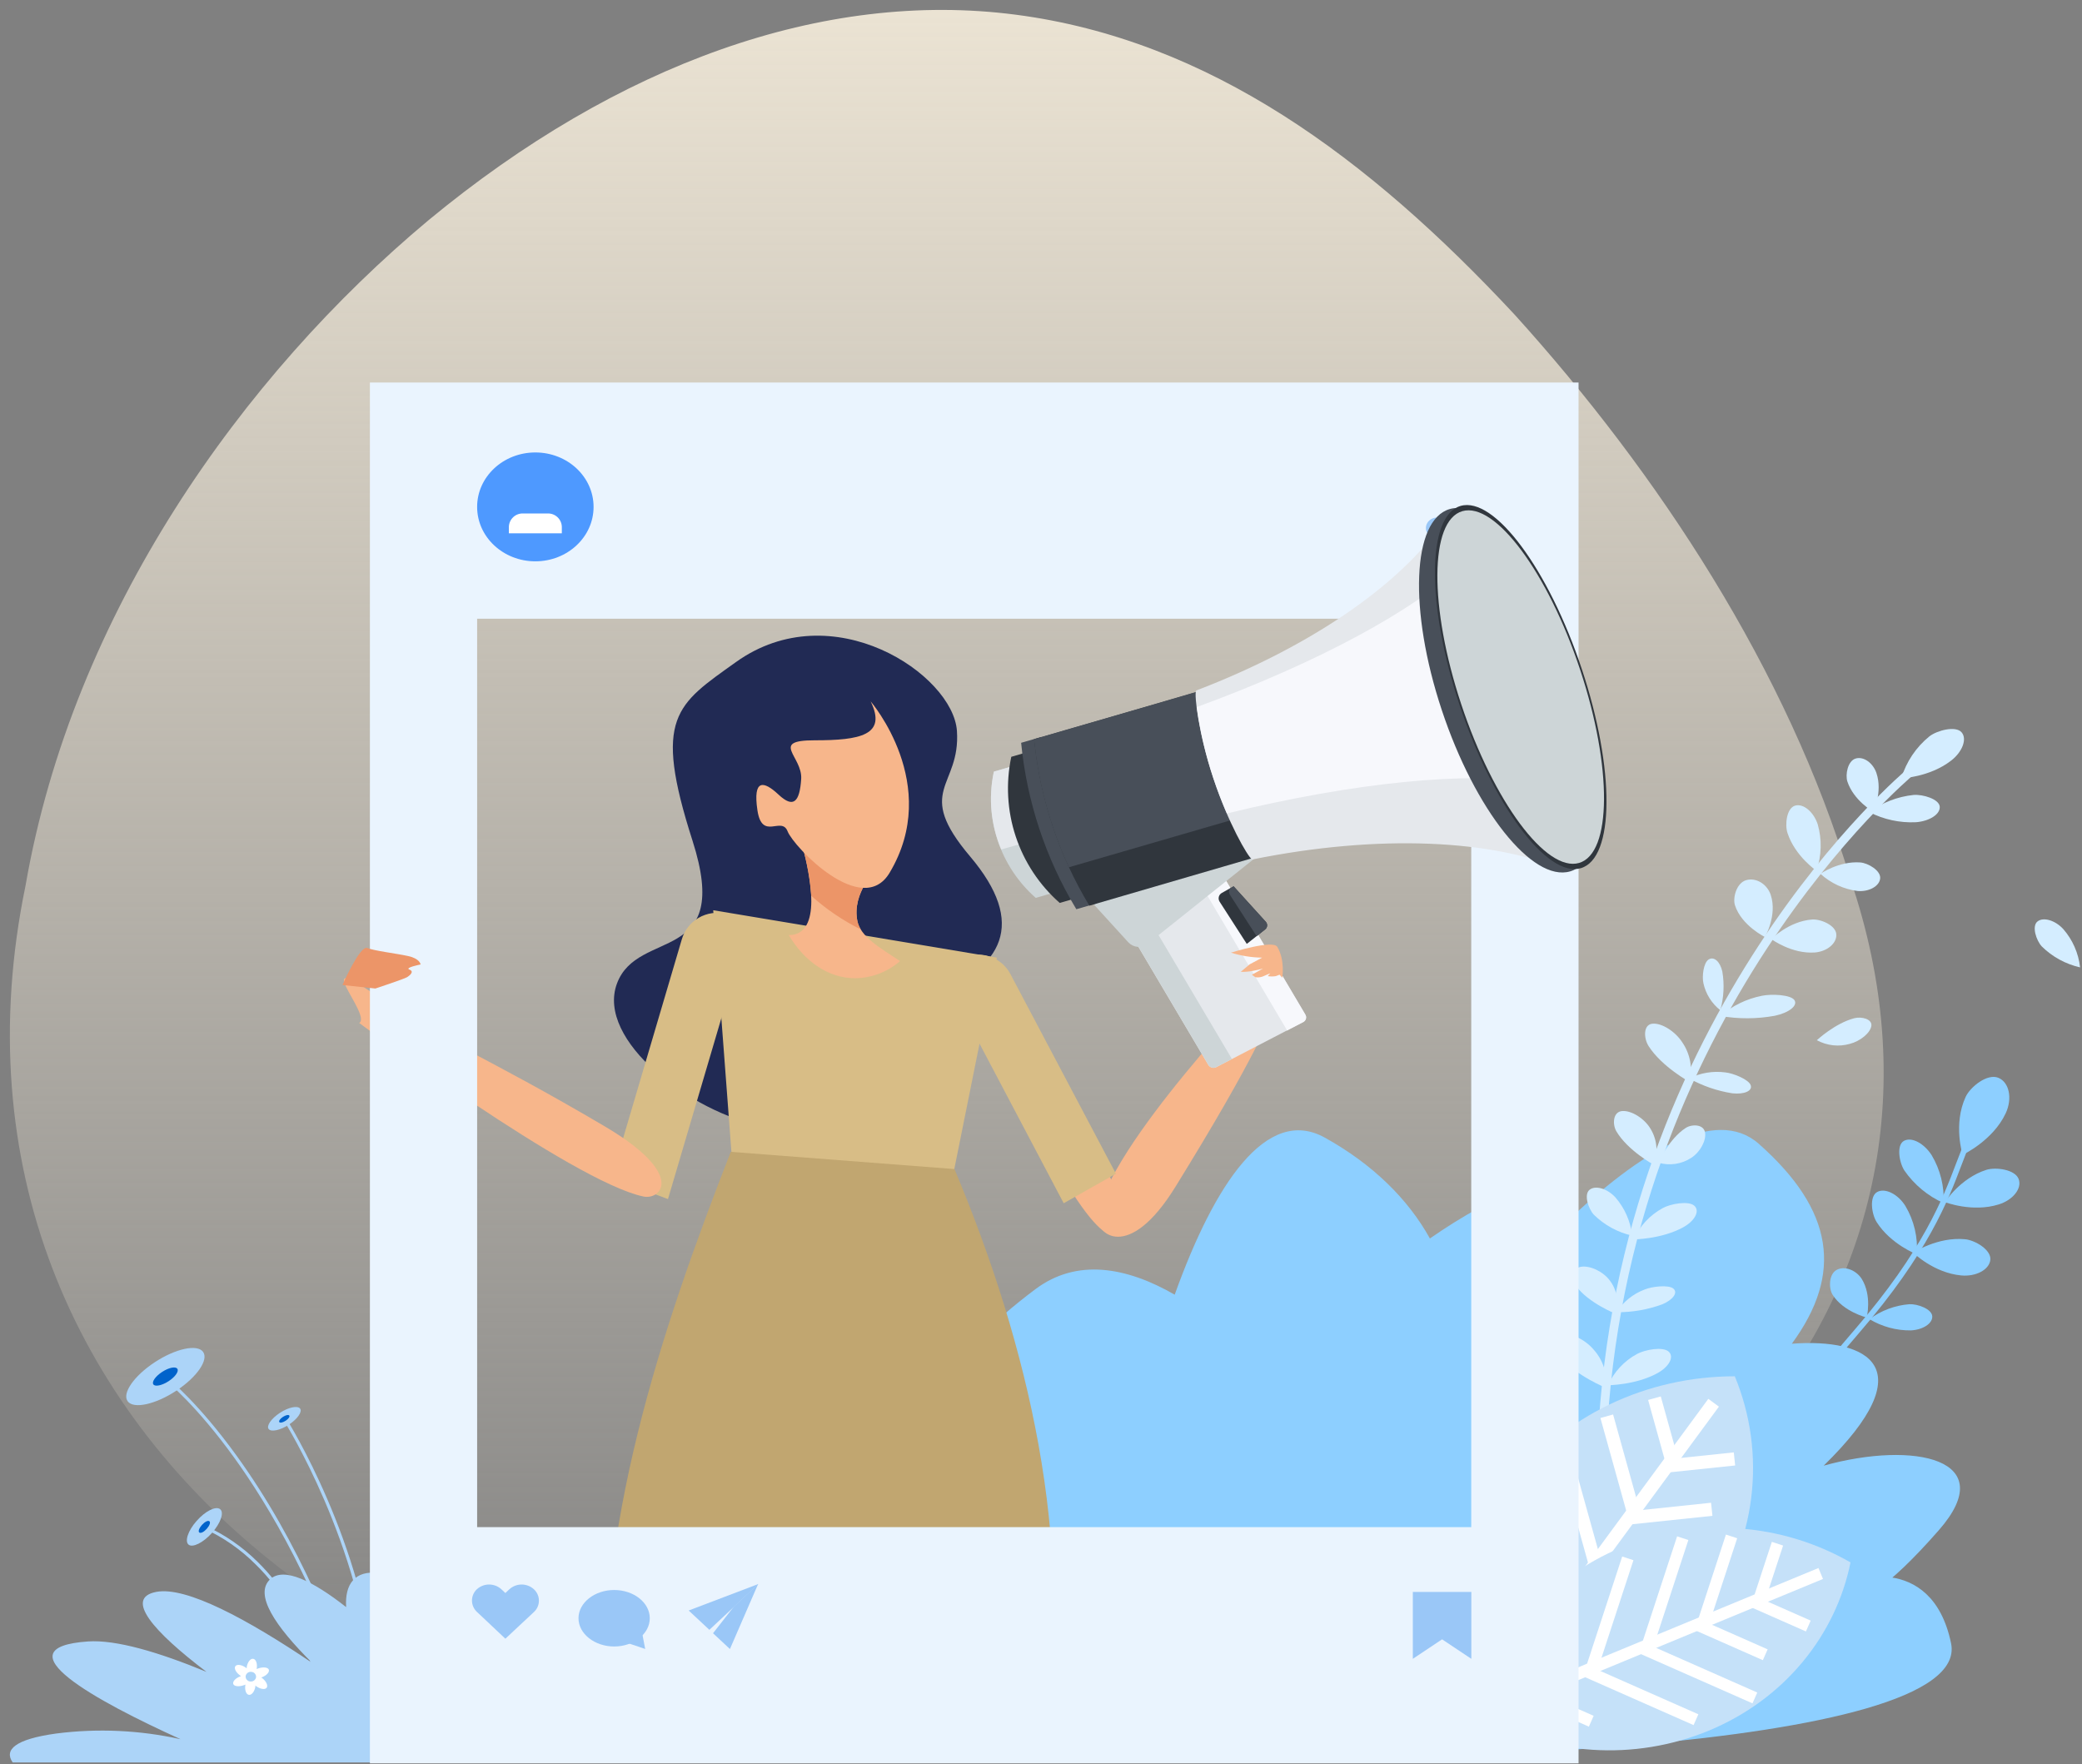 <?xml version="1.0" encoding="UTF-8" standalone="no"?><!-- Generator: Gravit.io --><svg xmlns="http://www.w3.org/2000/svg" xmlns:xlink="http://www.w3.org/1999/xlink" style="isolation:isolate" viewBox="0 0 190 161" width="190pt" height="161pt"><rect x="0" y="0" width="190" height="161" fill="#808080" stroke="none"/><defs><clipPath id="_clipPath_zPyXcHBnUH8RiWmNrJhC8VAFx935Gmii"><rect width="190" height="161"/></clipPath></defs><g clip-path="url(#_clipPath_zPyXcHBnUH8RiWmNrJhC8VAFx935Gmii)"><linearGradient id="_lgradient_3" x1="0.5" y1="-1.0707573032224527e-8" x2="0.5" y2="1" gradientTransform="matrix(171,0,0,160,0.901,0.906)" gradientUnits="userSpaceOnUse"><stop offset="0%" stop-opacity="1" style="stop-color:rgb(235,227,211)"/><stop offset="100%" stop-opacity="0" style="stop-color:rgb(235,227,211)"/></linearGradient><path d=" M 2.329 80.819 C 6.646 55.934 22.14 34.258 39.114 20.087 C 56.392 5.812 75.163 -0.935 92.682 1.339 C 110.368 3.643 124.878 14.38 138.215 28.703 C 151.267 43.126 163.15 61.132 168.863 80.227 C 181.531 117.444 153.988 151.894 97.17 159.797 C 40.689 167.789 -8.161 131.677 2.329 80.819 Z " fill="url(#_lgradient_3)"/><path d=" M 179.108 105.379 C 179.108 105.379 178.221 102.599 179.384 100.087 C 179.808 99.178 181.354 97.937 182.363 98.349 C 183.372 98.762 183.656 100.246 183.045 101.571 C 181.881 104.086 179.108 105.379 179.108 105.379 Z " fill="rgb(141,207,255)"/><path d=" M 177.492 109.695 C 177.492 109.695 178.876 107.515 181.274 106.749 C 182.143 106.48 183.892 106.716 184.219 107.589 C 184.547 108.461 183.674 109.511 182.415 109.901 C 179.999 110.667 177.492 109.695 177.492 109.695 Z " fill="rgb(141,207,255)"/><path d=" M 174.601 114.313 C 174.601 114.313 176.81 112.84 179.329 113.083 C 180.239 113.167 181.734 114.051 181.634 114.964 C 181.535 115.878 180.301 116.511 178.979 116.386 C 176.464 116.154 174.601 114.313 174.601 114.313 Z " fill="rgb(141,207,255)"/><path d=" M 177.37 109.783 C 175.925 109.136 174.684 108.104 173.784 106.801 C 173.316 106.064 173.047 104.484 173.758 104.102 C 174.469 103.719 175.599 104.345 176.28 105.412 C 177.067 106.73 177.446 108.251 177.37 109.783 L 177.37 109.783 L 177.37 109.783 Z " fill="rgb(141,207,255)"/><path d=" M 174.922 114.464 C 174.922 114.464 172.55 113.55 171.261 111.518 C 170.794 110.781 170.576 109.183 171.305 108.774 C 172.035 108.366 173.22 108.977 173.883 110.048 C 174.676 111.378 175.038 112.92 174.922 114.464 L 174.922 114.464 L 174.922 114.464 Z " fill="rgb(141,207,255)"/><path d=" M 170.352 120.226 C 170.352 120.226 168.231 119.707 167.247 118.157 C 166.879 117.593 166.879 116.294 167.594 115.888 C 168.308 115.483 169.368 115.888 169.888 116.684 C 170.86 118.238 170.352 120.226 170.352 120.226 Z " fill="rgb(141,207,255)"/><path d=" M 170.605 120.374 C 171.669 119.587 172.932 119.114 174.251 119.011 C 174.988 118.974 176.302 119.446 176.335 120.116 C 176.368 120.786 175.455 121.35 174.376 121.401 C 173.048 121.416 171.742 121.06 170.605 120.374 L 170.605 120.374 L 170.605 120.374 Z " fill="rgb(141,207,255)"/><path d=" M 157.699 146.718 C 157.955 146.972 158.261 147.17 158.597 147.299 L 158.771 146.846 L 158.682 147.075 L 158.771 146.846 C 158.726 146.846 157.64 146.441 157.176 144.873 C 156.657 143.109 157.117 140.642 158.539 137.534 C 160.498 133.269 164.239 127.919 169.663 121.626 C 175.971 114.324 177.797 109.5 179.005 106.311 C 179.315 105.493 179.583 104.786 179.867 104.208 L 179.403 104.009 C 179.105 104.606 178.836 105.32 178.519 106.149 C 177.322 109.308 175.514 114.084 169.265 121.324 C 157.183 135.317 155.758 141.945 156.69 145.027 C 156.871 145.67 157.219 146.253 157.699 146.718 L 157.699 146.718 L 157.699 146.718 Z " fill="rgb(141,207,255)"/><path d=" M 81.68 143.252 C 74.359 137.338 80.244 134.22 87.203 133.428 C 83.915 128.906 86.099 123.927 94.498 117.634 C 98.273 114.806 102.795 115.605 107.202 118.142 C 110.822 108.049 115.591 100.868 120.894 103.807 C 125.279 106.237 128.505 109.43 130.49 113.013 C 131.936 112.007 133.432 111.074 134.971 110.218 C 138.447 108.285 140.981 109.143 142.767 111.691 C 149.635 105.092 156.543 100.872 160.498 104.37 C 167.373 110.453 168.197 116.231 163.521 122.616 C 170.473 122.105 175.647 124.748 166.426 133.744 C 174.712 131.443 182.629 133.141 176.932 139.636 C 167.1 150.868 167.877 143.256 172.579 143.937 C 174.715 144.247 177.16 145.65 178.051 149.954 C 180.114 159.897 124.911 161.314 104.153 159.959 C 86.721 160.736 72.271 157.846 69.616 150.017 C 67.661 144.247 73.77 142.777 81.68 143.252 Z " fill="rgb(141,207,255)"/><path d=" M 145.805 131.587 C 147.572 92.388 173.839 70.356 174.104 70.135 L 174.631 70.695 C 174.369 70.912 148.353 92.749 146.604 131.62 L 145.805 131.587 L 145.805 131.587 Z " fill="rgb(212,237,255)"/><path d=" M 173.507 71.022 C 173.962 69.514 174.86 68.177 176.085 67.185 C 176.796 66.644 178.464 66.21 179.005 66.817 C 179.546 67.425 179.075 68.633 178.037 69.421 C 176.078 70.93 173.507 71.022 173.507 71.022 Z " fill="rgb(212,237,255)"/><path d=" M 170.583 74.105 C 171.77 73.231 173.169 72.691 174.634 72.54 C 175.466 72.473 176.958 72.908 177.017 73.608 C 177.076 74.307 176.07 74.933 174.855 75.029 C 173.375 75.101 171.902 74.782 170.583 74.105 L 170.583 74.105 L 170.583 74.105 Z " fill="rgb(212,237,255)"/><path d=" M 166.128 79.735 C 166.128 79.735 167.822 78.553 169.77 78.7 C 170.477 78.755 171.644 79.437 171.582 80.151 C 171.519 80.865 170.569 81.385 169.542 81.307 C 168.268 81.149 167.076 80.6 166.128 79.735 L 166.128 79.735 L 166.128 79.735 Z " fill="rgb(212,237,255)"/><path d=" M 170.952 74.075 C 170.952 74.075 169.159 73.052 168.588 71.313 C 168.385 70.684 168.621 69.428 169.35 69.215 C 170.079 69.001 170.941 69.634 171.243 70.551 C 171.825 72.289 170.952 74.075 170.952 74.075 Z " fill="rgb(212,237,255)"/><path d=" M 148.95 112.755 C 147.628 112.456 146.417 111.794 145.451 110.844 C 144.947 110.299 144.52 109.003 145.061 108.568 C 145.602 108.134 146.678 108.461 147.41 109.253 C 148.268 110.237 148.805 111.458 148.95 112.755 L 148.95 112.755 L 148.95 112.755 Z " fill="rgb(212,237,255)"/><path d=" M 165.767 79.459 C 165.767 79.459 163.819 78.133 163.123 76.012 C 162.869 75.243 163.05 73.736 163.816 73.516 C 164.581 73.295 165.513 74.097 165.881 75.217 C 166.28 76.609 166.24 78.09 165.767 79.459 L 165.767 79.459 L 165.767 79.459 Z " fill="rgb(212,237,255)"/><path d=" M 161.068 85.505 C 161.068 85.505 158.94 84.471 158.332 82.615 C 158.111 81.941 158.461 80.571 159.363 80.313 C 160.266 80.056 161.278 80.681 161.599 81.676 C 162.206 83.532 161.068 85.505 161.068 85.505 Z " fill="rgb(212,237,255)"/><path d=" M 161.646 85.693 C 161.646 85.693 163.241 84.066 165.369 83.907 C 166.139 83.852 167.524 84.423 167.579 85.255 C 167.634 86.087 166.728 86.831 165.609 86.916 C 163.499 87.063 161.646 85.693 161.646 85.693 Z " fill="rgb(212,237,255)"/><path d=" M 149.09 113.097 C 149.636 111.88 150.568 110.876 151.741 110.24 C 152.459 109.842 154.116 109.548 154.632 110.034 C 155.147 110.52 154.657 111.411 153.612 111.989 C 151.63 113.083 149.09 113.097 149.09 113.097 Z " fill="rgb(212,237,255)"/><path d=" M 154.149 98.409 C 155.174 97.9 156.328 97.709 157.463 97.86 C 158.2 97.941 159.591 98.508 159.768 99.031 C 159.945 99.554 159.157 99.882 158.1 99.767 C 156.713 99.553 155.375 99.093 154.149 98.409 L 154.149 98.409 L 154.149 98.409 Z " fill="rgb(212,237,255)"/><path d=" M 156.992 92.185 C 156.206 91.566 155.661 90.692 155.449 89.714 C 155.313 89.114 155.449 87.84 155.942 87.545 C 156.436 87.251 156.981 87.777 157.176 88.65 C 157.377 89.828 157.314 91.035 156.992 92.185 L 156.992 92.185 L 156.992 92.185 Z " fill="rgb(212,237,255)"/><path d=" M 151.336 106.094 C 151.336 106.094 152.297 103.932 153.818 102.938 C 154.367 102.569 155.438 102.569 155.593 103.306 C 155.747 104.042 155.162 105.121 154.359 105.644 C 153.919 105.936 153.42 106.127 152.897 106.205 C 152.375 106.282 151.842 106.244 151.336 106.094 L 151.336 106.094 L 151.336 106.094 Z " fill="rgb(212,237,255)"/><path d=" M 154.186 98.725 C 154.186 98.725 151.66 97.352 150.445 95.452 C 150.006 94.763 149.94 93.504 150.791 93.415 C 151.641 93.327 152.894 94.126 153.531 95.128 C 153.886 95.648 154.128 96.237 154.241 96.857 C 154.354 97.476 154.335 98.113 154.186 98.725 Z " fill="rgb(212,237,255)"/><path d=" M 150.92 106.289 C 150.92 106.289 148.53 104.982 147.502 103.225 C 147.134 102.592 147.189 101.443 148.047 101.384 C 148.905 101.325 150.084 102.08 150.625 103.004 C 150.924 103.492 151.106 104.042 151.157 104.612 C 151.208 105.182 151.127 105.756 150.92 106.289 L 150.92 106.289 L 150.92 106.289 Z " fill="rgb(212,237,255)"/><path d=" M 189.824 88.275 C 188.504 87.976 187.293 87.314 186.329 86.363 C 185.825 85.818 185.398 84.522 185.935 84.088 C 186.473 83.653 187.556 83.981 188.285 84.773 C 189.144 85.755 189.681 86.977 189.824 88.275 Z " fill="rgb(212,237,255)"/><path d=" M 146.74 126.405 C 147.289 125.191 148.22 124.188 149.391 123.552 C 150.128 123.15 151.766 122.859 152.286 123.342 C 152.805 123.824 152.311 124.719 151.266 125.297 C 149.285 126.394 146.74 126.405 146.74 126.405 Z " fill="rgb(212,237,255)"/><path d=" M 147.521 119.744 C 148.128 118.798 149.022 118.073 150.073 117.675 C 150.739 117.395 152.264 117.214 152.709 117.586 C 153.155 117.958 152.661 118.621 151.686 119.026 C 150.351 119.512 148.941 119.755 147.521 119.744 L 147.521 119.744 L 147.521 119.744 Z " fill="rgb(212,237,255)"/><path d=" M 165.804 94.921 C 165.804 94.921 167.446 93.378 169.221 92.914 C 169.865 92.745 170.885 92.981 170.775 93.629 C 170.664 94.277 169.751 95.013 168.816 95.253 C 167.807 95.541 166.726 95.422 165.804 94.921 L 165.804 94.921 L 165.804 94.921 Z " fill="rgb(212,237,255)"/><path d=" M 146.574 126.645 C 146.574 126.645 143.883 125.581 142.421 123.843 C 141.89 123.209 141.651 121.968 142.487 121.777 C 143.323 121.585 144.667 122.237 145.433 123.154 C 145.856 123.624 146.177 124.177 146.373 124.779 C 146.57 125.38 146.638 126.016 146.574 126.645 Z " fill="rgb(212,237,255)"/><path d=" M 147.414 119.873 C 147.414 119.873 144.965 118.893 143.842 117.369 C 143.433 116.813 143.415 115.741 144.262 115.598 C 145.109 115.454 146.313 116.04 146.906 116.846 C 147.233 117.27 147.45 117.768 147.539 118.296 C 147.628 118.824 147.585 119.365 147.414 119.873 L 147.414 119.873 L 147.414 119.873 Z " fill="rgb(212,237,255)"/><path d=" M 156.999 92.708 C 158.082 91.779 159.385 91.144 160.785 90.867 C 161.657 90.683 163.436 90.764 163.76 91.268 C 164.084 91.773 163.241 92.421 161.967 92.69 C 160.325 92.989 158.643 92.995 156.999 92.708 L 156.999 92.708 L 156.999 92.708 Z " fill="rgb(212,237,255)"/><path d=" M 137.821 135.612 C 135.554 138.655 134.116 142.236 133.647 146.002 C 133.179 149.768 133.696 153.592 135.148 157.098 C 143.084 157.098 150.842 153.596 155.641 147.071 C 157.907 144.028 159.345 140.448 159.813 136.683 C 160.282 132.917 159.765 129.094 158.314 125.588 C 150.378 125.592 142.62 129.09 137.821 135.612 Z " fill="rgb(197,225,249)"/><line x1="156.381" y1="128.004" x2="135.921" y2="155.835" vector-effect="non-scaling-stroke" stroke-width="1.2" stroke="rgb(255,255,255)" stroke-linejoin="miter" stroke-linecap="butt" stroke-miterlimit="10"/><line x1="152.194" y1="133.767" x2="158.285" y2="133.13" vector-effect="non-scaling-stroke" stroke-width="1.2" stroke="rgb(255,255,255)" stroke-linejoin="miter" stroke-linecap="butt" stroke-miterlimit="10"/><line x1="148.707" y1="138.513" x2="156.211" y2="137.725" vector-effect="non-scaling-stroke" stroke-width="1.2" stroke="rgb(255,255,255)" stroke-linejoin="miter" stroke-linecap="butt" stroke-miterlimit="10"/><line x1="145.219" y1="143.256" x2="157.765" y2="141.945" vector-effect="non-scaling-stroke" stroke-width="1.2" stroke="rgb(255,255,255)" stroke-linejoin="miter" stroke-linecap="butt" stroke-miterlimit="10"/><line x1="141.728" y1="148.003" x2="153.935" y2="146.729" vector-effect="non-scaling-stroke" stroke-width="1.2" stroke="rgb(255,255,255)" stroke-linejoin="miter" stroke-linecap="butt" stroke-miterlimit="10"/><line x1="138.241" y1="152.749" x2="145.039" y2="152.039" vector-effect="non-scaling-stroke" stroke-width="1.2" stroke="rgb(255,255,255)" stroke-linejoin="miter" stroke-linecap="butt" stroke-miterlimit="10"/><line x1="152.525" y1="133.137" x2="150.982" y2="127.587" vector-effect="non-scaling-stroke" stroke-width="1.2" stroke="rgb(255,255,255)" stroke-linejoin="miter" stroke-linecap="butt" stroke-miterlimit="10"/><line x1="149.038" y1="137.884" x2="146.63" y2="129.234" vector-effect="non-scaling-stroke" stroke-width="1.2" stroke="rgb(255,255,255)" stroke-linejoin="miter" stroke-linecap="butt" stroke-miterlimit="10"/><line x1="145.551" y1="142.626" x2="142.535" y2="131.8" vector-effect="non-scaling-stroke" stroke-width="1.2" stroke="rgb(255,255,255)" stroke-linejoin="miter" stroke-linecap="butt" stroke-miterlimit="10"/><line x1="142.064" y1="147.373" x2="138.967" y2="136.252" vector-effect="non-scaling-stroke" stroke-width="1.2" stroke="rgb(255,255,255)" stroke-linejoin="miter" stroke-linecap="butt" stroke-miterlimit="10"/><line x1="138.573" y1="152.12" x2="135.914" y2="142.564" vector-effect="non-scaling-stroke" stroke-width="1.2" stroke="rgb(255,255,255)" stroke-linejoin="miter" stroke-linecap="butt" stroke-miterlimit="10"/><path d=" M 147.996 141.194 C 140.999 144.088 136.363 149.962 135.027 156.561 C 138.172 158.366 141.688 159.429 145.306 159.669 C 148.925 159.908 152.55 159.317 155.906 157.941 C 162.902 155.043 167.538 149.174 168.875 142.571 C 165.73 140.766 162.214 139.704 158.595 139.465 C 154.976 139.226 151.351 139.818 147.996 141.194 L 147.996 141.194 L 147.996 141.194 Z " fill="rgb(197,225,249)"/><line x1="166.157" y1="143.584" x2="136.264" y2="155.938" vector-effect="non-scaling-stroke" stroke-width="1.08" stroke="rgb(255,255,255)" stroke-linejoin="miter" stroke-linecap="butt" stroke-miterlimit="10"/><line x1="160.008" y1="146.165" x2="165.023" y2="148.378" vector-effect="non-scaling-stroke" stroke-width="1.08" stroke="rgb(255,255,255)" stroke-linejoin="miter" stroke-linecap="butt" stroke-miterlimit="10"/><line x1="154.912" y1="148.271" x2="161.094" y2="151" vector-effect="non-scaling-stroke" stroke-width="1.08" stroke="rgb(255,255,255)" stroke-linejoin="miter" stroke-linecap="butt" stroke-miterlimit="10"/><line x1="149.811" y1="150.378" x2="160.148" y2="154.94" vector-effect="non-scaling-stroke" stroke-width="1.08" stroke="rgb(255,255,255)" stroke-linejoin="miter" stroke-linecap="butt" stroke-miterlimit="10"/><line x1="144.715" y1="152.484" x2="154.771" y2="156.925" vector-effect="non-scaling-stroke" stroke-width="1.08" stroke="rgb(255,255,255)" stroke-linejoin="miter" stroke-linecap="butt" stroke-miterlimit="10"/><line x1="145.216" y1="157.065" x2="139.618" y2="154.591" vector-effect="non-scaling-stroke" stroke-width="1.08" stroke="rgb(255,255,255)" stroke-linejoin="miter" stroke-linecap="butt" stroke-miterlimit="10"/><line x1="160.582" y1="145.826" x2="162.21" y2="140.866" vector-effect="non-scaling-stroke" stroke-width="1.08" stroke="rgb(255,255,255)" stroke-linejoin="miter" stroke-linecap="butt" stroke-miterlimit="10"/><line x1="158.019" y1="140.2" x2="155.486" y2="147.933" vector-effect="non-scaling-stroke" stroke-width="1.08" stroke="rgb(255,255,255)" stroke-linejoin="miter" stroke-linecap="butt" stroke-miterlimit="10"/><line x1="150.389" y1="150.043" x2="153.564" y2="140.362" vector-effect="non-scaling-stroke" stroke-width="1.08" stroke="rgb(255,255,255)" stroke-linejoin="miter" stroke-linecap="butt" stroke-miterlimit="10"/><line x1="145.293" y1="152.149" x2="148.552" y2="142.203" vector-effect="non-scaling-stroke" stroke-width="1.08" stroke="rgb(255,255,255)" stroke-linejoin="miter" stroke-linecap="butt" stroke-miterlimit="10"/><line x1="140.193" y1="154.255" x2="142.995" y2="145.712" vector-effect="non-scaling-stroke" stroke-width="1.08" stroke="rgb(255,255,255)" stroke-linejoin="miter" stroke-linecap="butt" stroke-miterlimit="10"/><path d=" M 1.157 160.825 C 0.358 159.68 1.353 158.704 5.142 158.185 C 8.922 157.702 12.756 157.878 16.476 158.704 C 8.809 155.231 -0.128 150.348 8.032 149.785 C 10.577 149.608 14.491 150.761 18.844 152.562 C 13.991 148.879 11.317 145.827 14.259 145.263 C 16.988 144.74 22.559 147.745 28.484 151.737 C 25.108 148.393 23.152 145.477 24.669 144.096 C 25.907 142.973 28.551 144.262 31.589 146.651 C 31.452 144.552 32.395 143.282 34.535 143.536 C 36.56 143.775 38.217 146.21 39.373 149.126 C 40.371 146.838 42.156 144.983 44.404 143.897 C 46.653 142.811 49.215 142.567 51.628 143.208 C 57.708 144.821 52.821 155.67 50.1 160.825 L 1.157 160.825 L 1.157 160.825 Z " fill="rgb(172,212,248)"/><path d=" M 32.572 156.056 L 32.852 155.979 C 30.874 149.796 27.328 140.756 21.584 132.824 C 18.148 128.074 15.519 125.945 15.493 125.923 L 15.305 126.129 C 15.331 126.151 17.938 128.261 21.352 132.986 C 24.504 137.349 29.007 144.876 32.572 156.056 Z " fill="rgb(172,212,248)"/><path d=" M 34.045 153.659 L 34.332 153.637 C 33.227 140.748 26.271 129.701 26.201 129.572 L 25.951 129.709 C 26.021 129.819 32.933 140.826 34.045 153.659 Z " fill="rgb(172,212,248)"/><path d=" M 28.849 154.87 L 29.136 154.848 C 28.576 148.658 25.77 144.736 23.521 142.534 C 22.127 141.149 20.496 140.026 18.704 139.22 L 18.593 139.471 C 20.354 140.269 21.956 141.379 23.322 142.748 C 25.535 144.898 28.293 148.765 28.849 154.87 Z " fill="rgb(172,212,248)"/><path d=" M 14.112 124.314 C 12.216 125.562 11.118 127.157 11.656 127.875 C 12.194 128.593 14.175 128.162 16.075 126.914 C 17.975 125.666 19.069 124.075 18.527 123.353 C 17.986 122.631 16.005 123.066 14.112 124.314 Z " fill="rgb(172,212,248)"/><path d=" M 14.779 125.201 C 14.178 125.599 13.828 126.104 13.998 126.332 C 14.167 126.56 14.797 126.424 15.401 126.026 C 16.005 125.629 16.351 125.124 16.178 124.896 C 16.005 124.667 15.379 124.804 14.779 125.201 Z " fill="rgb(0,99,203)"/><path d=" M 25.538 128.928 C 24.75 129.447 24.294 130.11 24.518 130.401 C 24.743 130.692 25.564 130.523 26.36 130.003 C 27.155 129.484 27.608 128.818 27.383 128.53 C 27.159 128.243 26.326 128.409 25.538 128.928 Z " fill="rgb(172,212,248)"/><path d=" M 25.818 129.296 C 25.564 129.462 25.421 129.665 25.491 129.768 C 25.56 129.871 25.826 129.804 26.076 129.639 C 26.326 129.473 26.47 129.271 26.4 129.171 C 26.33 129.072 26.069 129.131 25.818 129.296 Z " fill="rgb(0,99,203)"/><path d=" M 17.945 138.786 C 17.15 139.681 16.841 140.649 17.209 140.951 C 17.577 141.253 18.557 140.771 19.348 139.876 C 20.14 138.981 20.475 138.012 20.085 137.711 C 19.694 137.409 18.741 137.88 17.945 138.786 Z " fill="rgb(172,212,248)"/><path d=" M 18.424 139.158 C 18.174 139.441 18.056 139.751 18.192 139.846 C 18.328 139.942 18.619 139.787 18.87 139.504 C 19.12 139.22 19.238 138.911 19.105 138.815 C 18.973 138.719 18.678 138.874 18.424 139.158 Z " fill="rgb(0,99,203)"/><path d=" M 23.926 153.129 L 23.826 153.062 L 23.878 153.062 C 24.331 152.897 24.614 152.58 24.533 152.359 C 24.452 152.138 23.995 152.09 23.539 152.256 L 23.428 152.304 C 23.43 152.287 23.43 152.269 23.428 152.252 C 23.502 151.799 23.358 151.405 23.104 151.368 C 22.85 151.332 22.589 151.67 22.515 152.123 L 22.515 152.237 L 22.471 152.204 C 22.103 151.921 21.653 151.836 21.491 152.028 C 21.329 152.219 21.514 152.595 21.897 152.878 C 21.927 152.904 21.959 152.927 21.992 152.948 L 21.944 152.967 C 21.488 153.132 21.208 153.445 21.289 153.67 C 21.37 153.895 21.823 153.935 22.279 153.769 C 22.317 153.756 22.354 153.74 22.39 153.722 C 22.392 153.739 22.392 153.756 22.39 153.773 C 22.316 154.226 22.464 154.62 22.714 154.657 C 22.964 154.694 23.229 154.355 23.303 153.92 C 23.307 153.882 23.307 153.844 23.303 153.806 L 23.347 153.843 C 23.716 154.127 24.168 154.211 24.327 154.02 C 24.485 153.828 24.305 153.416 23.926 153.129 Z  M 22.821 153.438 C 22.761 153.432 22.703 153.413 22.65 153.384 C 22.597 153.355 22.551 153.316 22.513 153.268 C 22.476 153.221 22.448 153.167 22.432 153.109 C 22.416 153.05 22.412 152.99 22.419 152.93 C 22.445 152.81 22.516 152.705 22.618 152.636 C 22.719 152.567 22.844 152.541 22.964 152.562 C 23.024 152.568 23.082 152.586 23.135 152.615 C 23.188 152.644 23.235 152.684 23.272 152.731 C 23.309 152.779 23.337 152.833 23.353 152.891 C 23.369 152.949 23.373 153.01 23.366 153.07 C 23.339 153.186 23.27 153.289 23.172 153.357 C 23.074 153.425 22.954 153.454 22.835 153.438 L 22.821 153.438 L 22.821 153.438 Z " fill="rgb(255,255,255)"/><path d=" M 69.742 102.812 C 70.81 103.019 74.742 104.285 77.843 100.879 C 80.943 97.473 77.843 93.783 84.74 91.044 C 91.637 88.304 93.707 84.268 88.533 78.155 C 83.359 72.042 87.671 71.866 87.329 66.707 C 86.986 61.548 75.946 54.128 67.16 60.417 C 61.721 64.306 59.571 65.418 63.194 76.704 C 66.877 88.186 58.194 84.607 56.297 89.766 C 54.401 94.925 63.018 101.524 69.742 102.812 Z " fill="rgb(33,42,84)"/><path d=" M 95.077 97.635 C 104.4 109.949 102.121 112.122 102.121 112.122 C 102.121 112.122 101.27 116.242 93.95 101.863 C 91.729 97.503 94.458 96.814 95.077 97.635 Z " fill="rgb(247,182,139)"/><path d=" M 100.184 110.999 C 101.06 104.628 115.425 89.759 115.425 89.759 C 115.425 89.759 121.648 85.023 107.276 108.285 C 102.964 115.277 99.97 112.575 100.184 110.999 Z " fill="rgb(247,182,139)"/><path d=" M 87.041 106.911 L 66.781 105.541 L 65.087 83.06 L 90.971 87.383 L 87.041 106.911 L 87.041 106.911 Z " fill="rgb(216,189,134)"/><path d=" M 95.316 157.271 C 98.026 140.741 93.909 122.904 87.104 106.679 L 66.689 105.107 C 60.289 121.449 54.202 139.832 55.377 157.441 C 55.675 161.907 94.719 160.913 95.316 157.271 Z " fill="rgb(193,166,112)"/><path d=" M 60.959 109.419 L 68.291 84.57 C 67.887 84.06 67.331 83.691 66.704 83.517 L 66.258 83.395 C 65.408 83.184 64.509 83.313 63.752 83.755 C 62.996 84.196 62.442 84.915 62.208 85.76 L 55.796 107.486 L 60.959 109.419 L 60.959 109.419 Z " fill="rgb(216,189,134)"/><path d=" M 97.072 109.798 L 86.025 88.856 C 86.353 88.315 86.837 87.885 87.413 87.623 L 87.83 87.431 C 88.591 87.07 89.462 87.011 90.266 87.265 C 91.069 87.519 91.748 88.068 92.164 88.801 L 101.837 107.103 L 97.072 109.798 L 97.072 109.798 Z " fill="rgb(216,189,134)"/><path d=" M 71.981 85.329 C 75.107 85.329 73.921 79.805 73.244 77.268 C 72.566 74.731 79.968 79.363 79.968 79.363 C 79.968 79.363 77.721 81.458 78.241 84.04 C 78.524 85.457 80.214 86.437 82.137 87.7 C 81.004 88.689 79.557 89.244 78.053 89.265 C 75.593 89.272 73.406 87.726 71.981 85.329 Z " fill="rgb(247,182,139)"/><path d=" M 78.554 84.813 C 76.915 83.997 75.394 82.964 74.032 81.742 C 73.918 80.228 73.654 78.729 73.244 77.268 C 72.551 74.69 79.968 79.363 79.968 79.363 C 79.968 79.363 77.721 81.458 78.241 84.04 C 78.3 84.313 78.406 84.575 78.554 84.813 Z " fill="rgb(236,149,104)"/><path d=" M 79.452 64 C 79.452 64 85.996 71.586 81.183 79.643 C 78.683 83.83 72.426 77.279 71.874 75.858 C 71.321 74.436 69.536 76.76 69.119 73.924 C 68.703 71.089 69.672 71.218 71.049 72.51 C 72.426 73.803 72.979 73.155 73.115 71.089 C 73.251 69.023 70.206 67.554 74.341 67.554 C 78.476 67.554 80.969 67.093 79.452 64 Z " fill="rgb(247,182,139)"/><path d=" M 58.713 109.183 C 52.261 107.82 32.782 93.349 32.782 93.349 C 34.015 92.612 27.593 85.955 35.061 91.371 C 39.388 94.512 44.267 96.339 55.196 102.787 C 62.657 107.191 60.307 109.525 58.713 109.183 Z " fill="rgb(247,182,139)"/><path d=" M 33.757 34.906 L 33.757 160.906 L 144.056 160.906 L 144.056 34.906 L 33.757 34.906 L 33.757 34.906 Z  M 134.264 139.353 L 43.542 139.353 L 43.542 56.459 L 134.264 56.459 L 134.264 139.353 L 134.264 139.353 Z " fill="rgb(234,244,254)"/><path d=" M 48.855 51.222 C 51.79 51.222 54.169 48.998 54.169 46.255 C 54.169 43.511 51.79 41.287 48.855 41.287 C 45.921 41.287 43.542 43.511 43.542 46.255 C 43.542 48.998 45.921 51.222 48.855 51.222 Z " fill="rgb(78,153,255)"/><path d=" M 51.271 48.663 L 51.271 48.059 C 51.258 47.729 51.116 47.417 50.874 47.192 C 50.633 46.966 50.312 46.845 49.982 46.855 L 47.728 46.855 C 47.398 46.845 47.077 46.966 46.836 47.192 C 46.595 47.417 46.452 47.729 46.44 48.059 L 46.44 48.663 L 51.271 48.663 L 51.271 48.663 Z " fill="rgb(255,255,255)"/><path d=" M 131.153 49.146 C 131.72 49.146 132.18 48.715 132.18 48.185 C 132.18 47.654 131.72 47.223 131.153 47.223 C 130.585 47.223 130.125 47.654 130.125 48.185 C 130.125 48.715 130.585 49.146 131.153 49.146 Z " fill="rgb(154,199,247)"/><path d=" M 43.519 145.02 C 43.825 144.743 44.223 144.589 44.635 144.589 C 45.048 144.589 45.445 144.743 45.751 145.02 L 46.119 145.366 L 46.487 145.02 C 46.793 144.743 47.191 144.589 47.603 144.589 C 48.016 144.589 48.413 144.743 48.719 145.02 C 48.864 145.152 48.981 145.313 49.06 145.492 C 49.14 145.672 49.181 145.866 49.181 146.062 C 49.181 146.258 49.14 146.453 49.06 146.632 C 48.981 146.811 48.864 146.972 48.719 147.104 L 48.351 147.45 L 46.119 149.535 L 43.91 147.45 L 43.541 147.104 C 43.396 146.973 43.279 146.813 43.198 146.635 C 43.117 146.456 43.074 146.263 43.072 146.067 C 43.07 145.871 43.109 145.677 43.186 145.496 C 43.263 145.316 43.376 145.154 43.519 145.02 L 43.519 145.02 L 43.519 145.02 Z " fill="rgb(154,199,247)"/><path d=" M 59.298 147.668 C 59.298 149.096 57.825 150.245 56.047 150.245 C 54.268 150.245 52.792 149.085 52.792 147.668 C 52.792 146.25 54.265 145.09 56.047 145.09 C 57.829 145.09 59.298 146.239 59.298 147.668 Z " fill="rgb(154,199,247)"/><path d=" M 58.4 147.962 L 58.639 149.214 L 58.879 150.47 L 57.601 150.039 L 56.319 149.608 L 57.358 148.783 L 58.4 147.962 L 58.4 147.962 Z " fill="rgb(154,199,247)"/><path d=" M 69.204 144.545 L 66.969 146.637 L 64.737 148.724 L 62.848 146.961 L 69.204 144.545 L 69.204 144.545 Z " fill="rgb(154,199,247)"/><path d=" M 69.189 144.534 L 66.958 146.622 L 65.069 149.037 L 64.723 148.713 L 66.612 150.477 L 69.189 144.534 L 69.189 144.534 Z " fill="rgb(154,199,247)"/><path d=" M 134.272 151.372 L 134.272 145.267 L 131.602 145.267 L 128.932 145.267 L 128.932 151.372 L 131.602 149.593 L 134.272 151.372 L 134.272 151.372 Z " fill="rgb(154,199,247)"/><path d=" M 31.253 89.884 L 34.255 90.204 C 34.255 90.204 36.906 89.328 37.156 89.166 C 37.407 89.004 37.834 88.654 37.363 88.477 C 36.891 88.3 38.383 88.009 38.383 88.009 C 38.383 88.009 38.338 87.483 37.256 87.243 C 36.173 87.004 34.181 86.772 33.514 86.507 C 32.848 86.242 31.253 89.884 31.253 89.884 Z " fill="rgb(236,149,104)"/><path d=" M 97.941 80.939 L 94.52 81.933 C 92.918 80.525 91.719 78.716 91.046 76.691 C 90.374 74.666 90.252 72.499 90.694 70.411 L 94.119 69.417 L 97.941 80.939 L 97.941 80.939 Z " fill="rgb(205,213,215)"/><path d=" M 96.336 76.079 L 94.126 69.417 L 90.702 70.411 C 90.185 72.793 90.419 75.276 91.372 77.518 L 96.336 76.079 L 96.336 76.079 Z " fill="rgb(229,232,236)"/><path d=" M 119.126 92.587 C 119.159 92.644 119.181 92.708 119.189 92.774 C 119.196 92.84 119.19 92.907 119.171 92.97 C 119.152 93.034 119.119 93.093 119.076 93.144 C 119.033 93.194 118.98 93.235 118.92 93.264 L 111.006 97.374 C 110.882 97.442 110.736 97.46 110.599 97.423 C 110.462 97.387 110.344 97.299 110.27 97.179 L 102.879 84.699 C 102.846 84.642 102.824 84.578 102.817 84.512 C 102.809 84.446 102.815 84.379 102.834 84.315 C 102.854 84.252 102.886 84.193 102.929 84.142 C 102.972 84.091 103.026 84.05 103.086 84.021 L 110.999 79.923 C 111.123 79.855 111.269 79.837 111.406 79.873 C 111.543 79.91 111.661 79.997 111.735 80.118 L 119.126 92.587 L 119.126 92.587 Z " fill="rgb(229,232,236)"/><path d=" M 119.126 92.586 L 111.739 80.107 C 111.665 79.986 111.547 79.898 111.41 79.862 C 111.273 79.826 111.127 79.843 111.003 79.912 L 103.089 84.01 C 102.992 84.059 102.915 84.14 102.869 84.239 C 102.824 84.338 102.813 84.449 102.839 84.555 L 109.272 81.241 C 109.396 81.172 109.542 81.154 109.68 81.19 C 109.817 81.226 109.935 81.315 110.009 81.436 L 117.395 93.916 C 117.416 93.956 117.431 94 117.44 94.045 L 118.913 93.279 C 118.975 93.251 119.031 93.21 119.076 93.158 C 119.122 93.107 119.156 93.046 119.176 92.981 C 119.196 92.915 119.202 92.846 119.194 92.778 C 119.185 92.71 119.162 92.645 119.126 92.586 L 119.126 92.586 L 119.126 92.586 Z " fill="rgb(247,248,252)"/><path d=" M 105.196 84.43 C 105.162 84.373 105.141 84.309 105.133 84.243 C 105.125 84.177 105.131 84.11 105.151 84.046 C 105.17 83.983 105.202 83.924 105.246 83.873 C 105.289 83.823 105.342 83.782 105.402 83.753 L 111.901 80.387 L 111.739 80.114 C 111.665 79.994 111.547 79.906 111.41 79.87 C 111.273 79.833 111.127 79.851 111.003 79.919 L 103.089 84.018 C 103.029 84.047 102.976 84.088 102.933 84.138 C 102.89 84.189 102.857 84.248 102.838 84.311 C 102.819 84.375 102.813 84.442 102.82 84.508 C 102.828 84.574 102.85 84.638 102.883 84.695 L 110.274 97.175 C 110.348 97.296 110.466 97.383 110.603 97.42 C 110.74 97.456 110.886 97.438 111.01 97.37 L 112.424 96.634 L 105.196 84.43 L 105.196 84.43 Z " fill="rgb(205,213,215)"/><path d=" M 116.858 74.911 C 116.964 75.024 117.046 75.159 117.098 75.306 C 117.149 75.452 117.169 75.609 117.155 75.764 C 117.142 75.919 117.096 76.069 117.021 76.205 C 116.946 76.341 116.842 76.46 116.718 76.553 L 104.732 86.128 C 104.476 86.329 104.154 86.427 103.83 86.403 C 103.506 86.379 103.202 86.235 102.979 85.999 L 98 80.538 C 97.894 80.425 97.813 80.291 97.762 80.144 C 97.711 79.997 97.691 79.842 97.705 79.687 C 97.718 79.533 97.763 79.383 97.838 79.247 C 97.913 79.111 98.016 78.992 98.14 78.899 L 110.126 69.325 C 110.381 69.123 110.703 69.024 111.028 69.048 C 111.352 69.072 111.656 69.217 111.879 69.454 L 116.858 74.911 L 116.858 74.911 Z " fill="rgb(205,213,215)"/><path d=" M 100.674 81.241 L 96.708 82.394 C 94.855 80.763 93.469 78.668 92.692 76.325 C 91.916 73.982 91.777 71.475 92.289 69.06 L 96.251 67.907 C 97.722 72.356 99.196 76.8 100.674 81.241 Z " fill="rgb(48,54,61)"/><path d=" M 100.088 82.427 L 98.225 82.968 C 95.433 78.346 93.712 73.157 93.187 67.782 L 95.047 67.244 C 96.726 72.304 98.406 77.365 100.088 82.427 Z " fill="rgb(72,79,89)"/><path d=" M 116.817 77.57 L 99.414 82.644 C 96.623 78.021 94.9 72.833 94.373 67.458 L 111.78 62.402 L 116.817 77.57 L 116.817 77.57 Z " fill="rgb(48,54,61)"/><path d=" M 111.666 62.417 L 111.485 62.468 L 110.793 62.671 L 110.469 62.767 C 110.274 62.822 110.06 62.881 109.832 62.951 L 109.463 63.058 L 108.613 63.301 L 106.889 63.805 L 105.641 64.173 L 99.985 65.816 L 98.103 66.361 L 97.264 66.604 L 94.369 67.447 C 94.762 71.495 95.837 75.448 97.547 79.139 L 115.591 73.899 C 114.317 70.064 113.044 66.228 111.772 62.391 L 111.666 62.417 L 111.666 62.417 Z " fill="rgb(72,79,89)"/><path d=" M 115.517 84.117 L 112.571 80.877 L 111.511 81.477 C 111.442 81.513 111.382 81.563 111.333 81.624 C 111.285 81.685 111.249 81.755 111.229 81.83 C 111.209 81.905 111.205 81.983 111.217 82.06 C 111.228 82.137 111.256 82.21 111.297 82.276 L 113.779 86.132 L 115.44 84.821 C 115.494 84.781 115.539 84.731 115.572 84.674 C 115.606 84.616 115.627 84.552 115.634 84.486 C 115.641 84.42 115.635 84.353 115.615 84.289 C 115.594 84.226 115.561 84.167 115.517 84.117 Z " fill="rgb(48,54,61)"/><path d=" M 112.586 80.877 L 112.24 81.072 C 112.187 81.159 112.158 81.259 112.158 81.361 C 112.158 81.463 112.187 81.563 112.24 81.65 L 114.678 85.432 L 115.451 84.821 C 115.504 84.78 115.548 84.729 115.58 84.671 C 115.612 84.613 115.631 84.549 115.637 84.483 C 115.643 84.417 115.635 84.35 115.614 84.287 C 115.593 84.224 115.558 84.166 115.514 84.117 L 112.586 80.877 L 112.586 80.877 Z " fill="rgb(72,79,89)"/><path d=" M 139.074 62.785 C 137.266 57.305 134.954 52.004 132.165 46.951 C 128.457 52.865 120.08 58.838 109.147 63.017 L 109.147 63.054 C 108.977 63.422 109.379 66.954 110.723 71.012 C 112.067 75.07 113.871 78.178 114.243 78.406 L 114.243 78.428 L 114.287 78.428 C 125.81 76.093 136.312 76.587 142.944 79.481 C 142.179 73.807 140.884 68.217 139.074 62.785 Z " fill="rgb(229,232,236)"/><path d=" M 138.746 61.831 C 138.422 60.894 138.088 59.966 137.744 59.047 C 136.65 56.361 135.216 53.826 133.476 51.506 C 129.087 55.689 120.286 60.465 109.209 64.523 C 109.515 66.731 110.025 68.906 110.734 71.019 C 111.12 72.183 111.548 73.265 111.964 74.23 C 123.692 71.369 134.01 70.382 140.255 71.394 C 140.228 68.15 139.72 64.927 138.746 61.831 L 138.746 61.831 L 138.746 61.831 Z " fill="rgb(247,248,252)"/><path d=" M 131.572 64.788 C 134.599 73.917 139.843 80.508 143.279 79.518 C 146.714 78.527 147.049 70.312 144.015 61.179 C 140.981 52.047 135.744 45.459 132.305 46.45 C 128.866 47.44 128.542 55.66 131.572 64.788 Z " fill="rgb(72,79,89)"/><path d=" M 133.189 64.317 C 136.22 73.446 141.176 80.122 144.262 79.223 C 147.348 78.325 147.392 70.201 144.361 61.073 C 141.331 51.944 136.378 45.272 133.292 46.166 C 130.206 47.061 130.162 55.188 133.189 64.317 Z " fill="rgb(48,54,61)"/><path d=" M 133.351 64.269 C 136.297 73.136 141.106 79.617 144.104 78.745 C 147.101 77.872 147.142 69.984 144.203 61.121 C 141.265 52.257 136.448 45.776 133.451 46.645 C 130.453 47.514 130.409 55.395 133.351 64.269 Z " fill="rgb(205,213,215)"/><path d=" M 116.563 86.4 C 116.165 85.73 112.332 86.931 112.332 86.931 C 113.255 87.22 114.215 87.374 115.182 87.387 L 114.041 87.998 L 113.227 88.683 C 113.61 88.694 113.993 88.662 114.368 88.588 C 114.67 88.533 114.969 88.463 115.263 88.378 L 114.247 88.948 C 114.247 88.948 114.501 89.14 114.571 89.177 C 114.849 89.217 115.133 89.171 115.385 89.044 C 115.856 88.812 116.121 88.797 116.158 88.676 C 116.239 88.448 115.69 89.074 115.69 89.074 C 115.934 89.113 116.183 89.113 116.427 89.074 C 116.651 88.996 116.773 88.941 116.773 88.941 L 117.016 89.225 C 117.016 89.225 117.296 87.634 116.563 86.4 Z " fill="rgb(247,182,139)"/></g></svg>